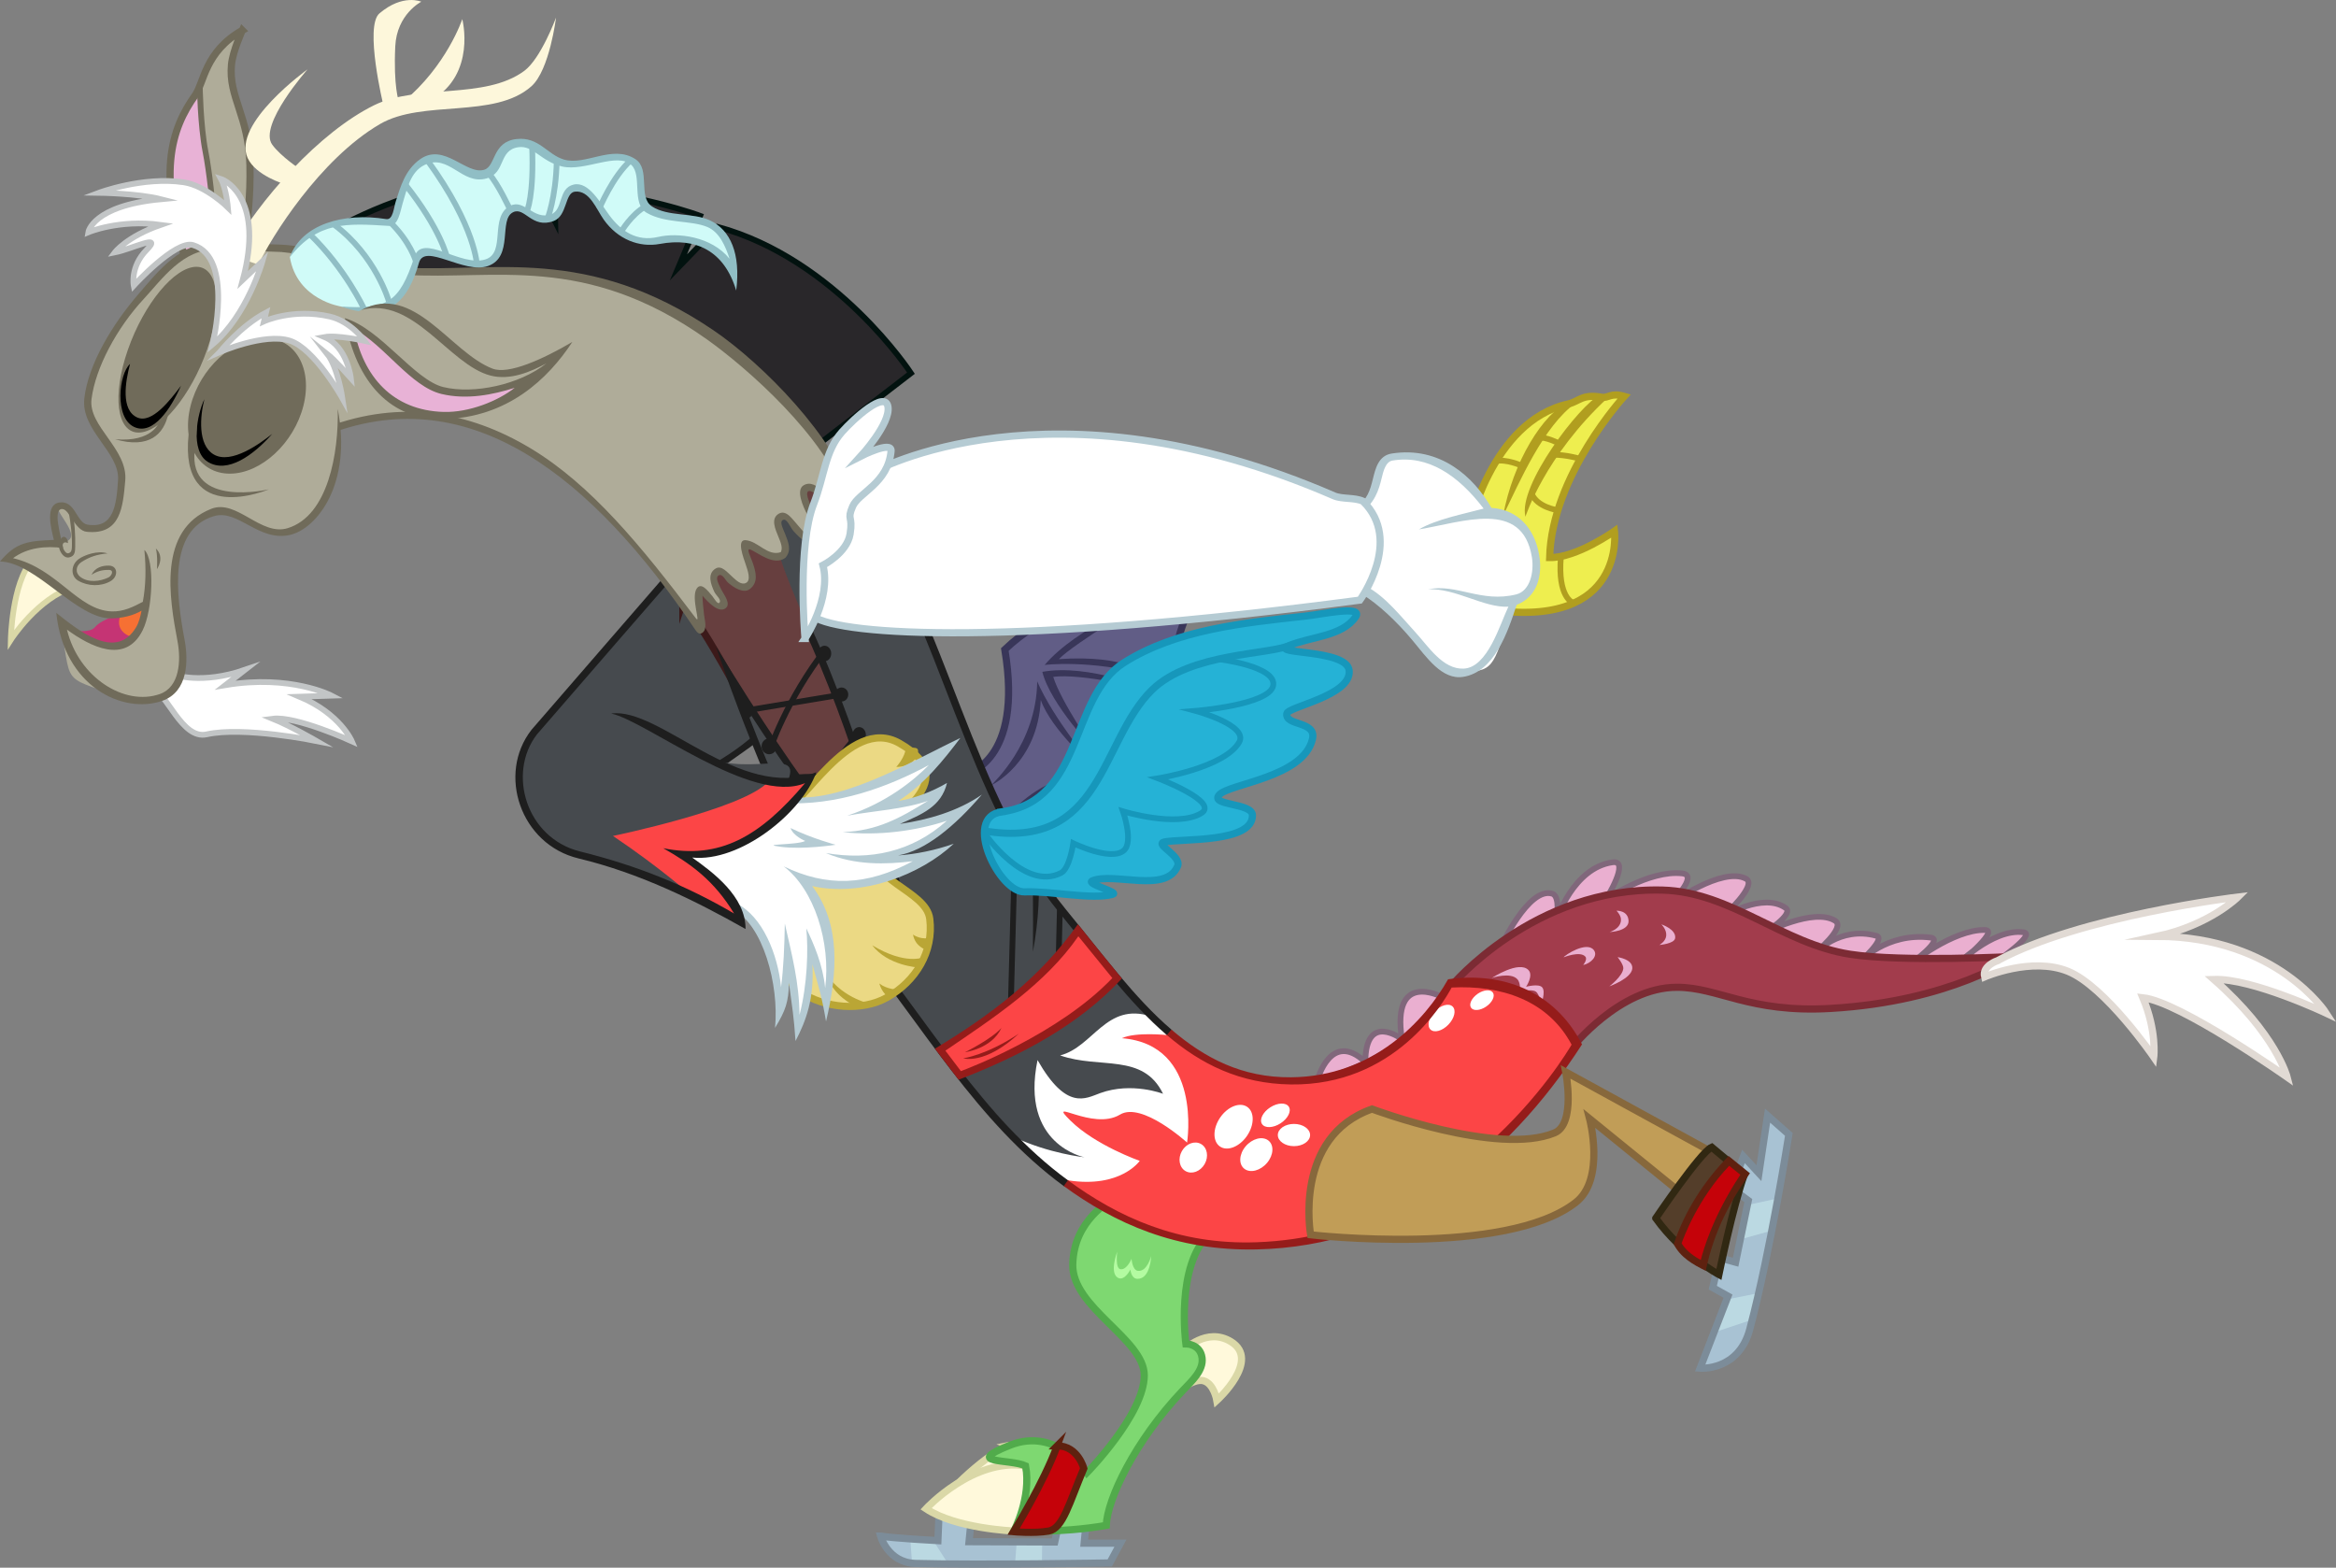<?xml version="1.0" encoding="UTF-8" standalone="no"?>
<!-- Created with Inkscape (http://www.inkscape.org/) -->
<svg id="svg2" xmlns:rdf="http://www.w3.org/1999/02/22-rdf-syntax-ns#" xmlns="http://www.w3.org/2000/svg" height="546.41" width="814.25" version="1.1" xmlns:cc="http://creativecommons.org/ns#" xmlns:dc="http://purl.org/dc/elements/1.1/">
<rect width="100%" height="100%" fill="#808080" stroke="none"/>
<g id="layer17" transform="translate(-230.47 -336.01)">
<path id="path4359" style="color:#000000" d="m753.51 666.25s9.751-21.304 18.031-18.738c2.91 0.902 1.503 9.016 1.503 9.016s5.818-18.077 19.534-19.976c6.317-0.875-2.386 12.993-2.386 12.993s15.051-10.45 26.693-9.104c5.955 0.688-4.419 10.695-4.419 10.695s18.37-13.257 26.605-8.839c4.173 2.239-7.955 13.17-7.955 13.17s13.823-8.546 21.744-3.005c3.184 2.228-7.601 8.839-7.601 8.839s17.41-9.132 24.926-4.331c3.761 2.402-7.159 11.314-7.159 11.314s8.74-9.604 21.478-6.099c3.514 0.967-5.922 9.192-5.922 9.192s9.447-10.476 24.837-8.574c4.892 0.605-7.071 9.192-7.071 9.192s14.867-12.044 25.986-11.844c5.548 0.1-10.518 12.905-10.518 12.905s12.923-13.517 23.953-12.109c4.715 0.602-9.723 10.43-9.723 10.43l-68.324 0.972z" stroke="#80677b" stroke-miterlimit="10" stroke-width="2" fill="#eaafd0"/>
<path id="path4329" style="color:#000000" d="m736.25 679.75s28.842-34.71 73.75-33.5c23.828 0.642 41.82 18.722 65.375 22.375 18.076 2.803 57.5 0.75 57.5 0.75s-22.241 15.702-64.375 18.125c-28.347 1.63-38.97-7.376-53.5-7.375-20.123 0.001-36.75 21.25-36.75 21.25z" stroke="#7c2b34" stroke-miterlimit="10" stroke-width="2.5" fill="#a23c4c"/>
<path id="path4349" style="color:#000000" fill="#eaafd0" d="m750.51 676.86s9.47-6.199 12.752-2.712c1.788 1.899-0.85 5.8-0.85 5.8s4.34-1.196 5.599 0.183c1.353 1.482-0.354 6.01-0.354 6.01s-0.506-3.604-1.856-4.508c-1.542-1.033-5.569 0-5.569 0s0.407-2.936-0.866-4.319c-2.401-2.608-8.857-0.455-8.857-0.455z"/>
<path id="path4351" style="color:#000000" fill="#eaafd0" d="m775.5 669.69c0.438-0.812 7.995-5.714 10.5-2.562 1.601 2.014-0.938 4.625-3.688 5.25 0 0 1.61-1.979 0.754-2.942-1.855-2.088-7.567 0.254-7.567 0.254z"/>
<path id="path4353" style="color:#000000" fill="#eaafd0" d="m793.94 653.44c1.308 1.452 1.624 2.538 1.535 3.454-0.29 2.989-3.972 3.984-3.972 3.984s6.816-0.226 6.625-3.938c-0.19-3.698-4.188-3.5-4.188-3.5z"/>
<path id="path4355" style="color:#000000" fill="#eaafd0" d="m794.31 669.62s5.362 0.699 5.125 3.938c-0.256 3.495-8 6.25-8 6.25s4.682-3.576 4.869-6.287c0.092-1.339-1.994-3.901-1.994-3.901z"/>
<path id="path4357" style="color:#000000" fill="#eaafd0" d="m809.56 658.19s5.239 1.709 4.812 4.812c-0.272 1.978-5.5 2.375-5.5 2.375s2.119-1.126 2.375-3.125c0.282-2.206-1.688-4.062-1.688-4.062z"/>
<path id="path4361" style="color:#000000" d="m926.75 670.85c28.897-15.648 83.792-22.185 83.792-22.185s-9.723 9.723-28.108 13.7c41.808 0.177 58.867 26.782 58.867 26.782s-25.721-12.198-39.156-11.756c21.744 19.092 25.544 34.03 25.544 34.03s-37.3-26.251-50.293-27.666c4.95 11.756 3.801 20.683 3.801 20.683s-16.834-24.56-29.875-29.875c-12.718-5.184-29.08 1.944-29.08 1.944-0.972-3.889 4.508-5.657 4.508-5.657z" stroke="#e1dad4" stroke-miterlimit="10" stroke-width="2.5" fill="#fff"/>
</g>
<g id="layer18" transform="translate(-230.47 -336.01)">
<path id="path4630" style="color:#000000" d="m643.12 806.62s7.912-8.132 16.375-3c10.644 6.455-4.875 20.5-4.875 20.5s-1.013-5.984-4.75-6.875c-3.625-0.864-9.5 4.25-9.5 4.25z" stroke="#dad8a7" stroke-miterlimit="10" stroke-width="2.5" fill="#fff9db"/>
<g id="g4669">
<path id="path4606-1" style="color:#000000" fill="#a8c2d3" d="m537.4 871.4c3.877 0.721 19.994 1.602 19.994 1.602l0.366-8.711 11.442-0.596-0.963 9.672 29.886 0.103 1.998-9.24 9.158 0.059-0.906 9.594 12.641-0.008-3.712 6.894s-45.145 0.79-67.705 0.177c-9.656-0.262-12.198-9.546-12.198-9.546z"/>
<path id="path4626" style="color:#000000" fill="#bbd9e2" d="m547.75 872.5 0.625 8.125 12.375 0.125-5.125-8z"/>
<path id="path4628" style="color:#000000" fill="#bbd9e2" d="m584.88 873.38-0.625 7.875h9.375l0.125-8.25z"/>
<path id="path4606" style="color:#000000" d="m537.4 871.4c3.877 0.721 19.994 1.602 19.994 1.602l0.366-8.711 11.442-0.596-0.963 9.672 29.886 0.103 1.998-9.24 9.158 0.059-0.906 9.594 12.641-0.008-3.712 6.894s-45.145 0.79-67.705 0.177c-9.656-0.262-12.198-9.546-12.198-9.546z" stroke="#7c8c99" stroke-miterlimit="10" stroke-width="2.5" fill="none"/>
</g>
<path id="path4368" style="color:#000000" d="m582.48 839.76c-10.13 3.75-24.36 19.74-24.36 19.74l31.625-1.625s6.104-13.365-7.271-18.115z" stroke="#dad8a7" stroke-miterlimit="10" stroke-width="2.5" fill="#fff9db"/>
<path id="path4366" style="color:#000000" d="m587.95 846.93c-18.25-2.875-34.697 14.949-34.697 14.949 10.5 7 30.643 7.761 30.643 7.761s6.928-10.21 4.053-22.71z" stroke="#dad8a7" stroke-miterlimit="10" stroke-width="2.5" fill="#fff9db"/>
<path id="path4364" style="color:#000000" d="m618.01 753.67c-0.354 1.237-13.181 7.288-13.612 22.981-0.414 15.085 24.921 26.115 24.926 38.714 0.005 13.594-19.976 33.941-19.976 33.941s-10.43-16.087-26.87-9.546-0.077 4.669 5.468 7.166c2.121 10.96-4.053 22.71-4.053 22.71s15.733 0.884 32.173-1.944c0.354-9.016 9.865-29.315 26.693-47.023 3.021-3.179 7.258-6.961 6.718-11.314-0.618-4.978-5.657-4.95-5.657-4.95s-3.712-27.577 8.309-38.361z" stroke="#51ab4b" stroke-miterlimit="10" stroke-width="2.5" fill="#7ed871"/>
<path id="path4370" style="color:#000000" d="m598.97 839.95c-4.783 13.014-15.202 29.935-15.202 29.935s7.204 0.657 12.22-0.223 7.192-9.865 12.26-21.835c0 0-2.028-7.877-9.278-7.877z" stroke="#5e210f" stroke-miterlimit="10" stroke-width="2.5" fill="#c50209"/>
<path id="path4372" style="color:#000000" fill="#b3fba1" d="m619.88 772.32s-3.013 7.914 0.61 9.202c2.11 0.75 4.01-3.02 4.01-3.02s0.213 3.191 2.427 3.245c4.556 0.111 4.808-7.94 4.808-7.94s-1.396 5.555-4.631 5.156c-1.96-0.24-2.22-4.21-2.22-4.21s-1.59 3.961-3.86 3.644c-1.9-0.265-1.131-6.077-1.131-6.077z"/>
</g>
<g id="layer12" transform="translate(-230.47 -336.01)">
<path id="path4001" style="color:#000000" fill="#464a4e" d="m498.12 589.38c-3.875 4.75-23.25 18.125-23.25 18.125l-60.5-13.625 53.25-61.75z"/>
<path id="path3968" style="block-progression:tb;color:#000000;text-transform:none;text-indent:0" fill="#1e1e1e" d="m467.62 530.53c-17.279 19.978-34.642 39.884-51.906 59.875l1.875 1.625c14.014-16.235 47.996-55.317 49.594-57.156l29.406 54.156c-6.21 6.66-15.2 11.86-15.2 11.86l1.219 2.188c7.236-5.383 11.7-7.664 17.094-13.625-10.853-19.543-21.14-39.402-32.062-58.906z"/>
</g>
<g id="layer16" transform="translate(-230.47 -336.01)">
<path id="path4320" style="color:#000000" d="m567.28 605.71s19.976-4.066 13.435-43.31c25.329-24.314 75.559-27.082 75.559-27.082s-19.107 11.88-16.445 43.139c-28.638 4.066-23.749 28.527-23.749 28.527-25.547-2.7-39.255 21.885-39.255 21.885z" stroke="#393659" stroke-miterlimit="10" stroke-width="2.5" fill="#615d86"/>
<path id="path4322" style="color:#000000" fill="#393659" d="m576.12 609.62c0.26-0.62 15.63-14.12 15.88-36.12 5.625 13 19.25 29.25 19.25 29.25s-14.25-12.25-18-22.75c-1.125 22.125-17.125 29.625-17.125 29.625z"/>
<path id="path4324" style="color:#000000" fill="#393659" d="m593.79 570.18c2.74 11.225 18.385 27.577 18.385 27.577s-11.844-17.059-14.584-25.809c9.546-1.414 33.764 4.419 33.764 4.419s-21.302-9.104-37.565-6.187z"/>
<path id="path4326" style="color:#000000" fill="#393659" d="m631.45 571.41c-21.567-5.657-36.858-3.624-36.858-3.624 11.137-13.17 36.593-23.246 36.593-23.246s-26.251 15.645-31.643 21.213c23.688-1.679 31.908 5.657 31.908 5.657z"/>
</g>
<g id="layer10" transform="translate(-230.47 -336.01)">
<path id="path3915" style="color:#000000" d="m512.9 493.1 35.103-27.022s-25.999-39.763-67.428-51.013l-13.637 14.142 7.576-17.974s-18.617-7.17-50.76-10.563l0.253 12.627-6.819-13.385c-29.643-5.893-65.66 13.637-65.66 13.637l13.385 24.749s63.523-25.556 147.99 54.801z" stroke="#02120f" stroke-miterlimit="10" stroke-width="2" fill="#29272a"/>
</g>
<g id="layer14" transform="translate(-230.47 -336.01)">
<path id="path4310" style="color:#000000" d="m689.69 712.44s4.688-17.562 16.688-6.25c0.062-17.625 12.75-8 12.75-8-3.688-23.938 13.688-14.812 13.688-14.812-12.577 21.552-38.264 27.814-43.125 29.062z" stroke="#80677b" stroke-miterlimit="10" stroke-width="2" fill="#eaafd0"/>
<path id="path4028" style="color:#000000" d="m468.5 545.5c23.75 32.75 53.75 104 53.75 104l53-33.25c-22.5-69.25-56-120.75-56-120.75-38.5 11.75-50.75 50-50.75 50z" stroke="#3c1a1a" stroke-miterlimit="10" stroke-width="2.5" fill="#673f3f"/>
<path id="path4292" style="color:#000000" fill="#464a4e" d="m528.5 505.5c22.274 37.83 41.578 96.941 56.25 122.75 34.295 55.685 57.75 71.25 57.75 71.25 8.132 40.835-40.28 49.793-40.28 49.793-44.02-40.48-82.97-101.23-82.97-101.23s-23.35-38.051-32.189-72.699c19.799 35.179 57.189 76.519 57.189 76.519s-7.221-41.151-32.5-98.25-2.519-26.028 16.75-48.125z"/>
<path id="path4290" style="color:#000000" fill="#fc4546" d="m613.33 700.02c10.43-9.723 23.865-4.95 23.865-4.95 21.036 20.683 46.492 17.678 46.492 17.678 36.946-2.652 51.796-33.853 51.796-33.853 36.593-2.298 44.194 21.125 44.194 21.125-12.728 27.577-55.243 55.066-55.243 55.066-33.941 19.269-66.38 14.672-66.38 14.672-28.991 0.707-59.751-23.423-59.751-23.423l24.395-4.596s-22.097-5.303-24.042-18.208l24.66-2.74s11.844-1.591 18.738 8.839-3.27-18.562-6.983-21.92c0 0-7.425-7.16-21.744-7.69z"/>
<path id="path4242" style="color:#000000" fill="#fff" d="m631.62 690.25c-15.625-5-20 10.625-31.625 13.625 13.875 4.875 28.875-1 35.875 13.375 0 0-10.874-4.234-21.875-0.25-5.172 1.873-11.75 6.25-21.875-11.5-6.125 29.625 16.375 33.875 16.375 33.875s-12.25-1.25-24.5-7c7.625 9.75 18.719 15.031 18.719 15.031 18.375 2.875 25.031-6.781 25.031-6.781s-15.375-5.375-24.125-14 7.647 3.691 17.25-2.125c7.622-4.616 23.375 9.75 23.375 9.75s5.5-34.125-22.75-36.375c4.875-2.25 15.688-1.094 15.688-1.094z"/>
<path id="path4030" style="block-progression:tb;color:#000000;text-transform:none;text-indent:0" fill="#1e1e1e" d="m528.72 503.75-1.094 1.125c-18.733 18.934-17.375 49.188-17.375 49.188v0.25l0.125 0.219c16.791 35.72 29.502 82.522 32.438 93.688-7.056-7.338-27.525-30.175-56.75-77.125l-6-9.625 3.75 10.688s5.81 16.529 14.25 36.281 19.47 42.705 30.219 55.844c23.395 28.596 42.795 63.071 72.969 85.125 1.454 0.298 4.02 1.707 1.469-2-29.581-21.621-48.912-55.856-72.5-84.688-10.372-12.677-21.47-35.612-29.875-55.281-4.202-9.835-7.726-18.836-10.219-25.406 32.71 50.853 54.281 71.375 54.281 71.375l3.094 2.938-1.031-4.156s-14.545-57.531-33.719-98.438c-0.019-0.543-0.781-28.006 15.594-45.844 31.03 50.152 38.769 106.46 71.688 146.62 12.778 15.591 23.981 30.989 37.156 42.25 2.233 0.896 4.003 1.375 1.594-1.906-12.849-10.982-23.978-26.246-36.812-41.906-32.63-39.816-40.24-96.788-72.406-147.88z"/>
<path id="path4208" style="color:#000000" d="m599.91 652.4-0.64 25.79" stroke="#1e1e1e" stroke-miterlimit="10" stroke-width="2" fill="none"/>
<path id="path4210" style="block-progression:tb;color:#000000;text-transform:none;text-indent:0" fill="#1e1e1e" d="m590.34 640.47c0.354 9.723 0.166 27.282 0.166 27.282 2.122-11.132 2.4-22.107 1.834-27.282z"/>
<g id="g4302">
<path id="path4032" style="color:#000000" d="m518.38 562.12c-13.875 17.75-19.75 35.75-19.75 35.75" stroke="#1e1e1e" stroke-miterlimit="10" stroke-width="2" fill="none"/>
<path id="path4034" style="color:#000000" d="m525.25 577.88-34.625 5.75" stroke="#1e1e1e" stroke-miterlimit="10" stroke-width="2" fill="none"/>
<path id="path4036" transform="matrix(1.866 0 0 2.167 -477.17 -655.41)" fill="#1e1e1e" d="m534.5 562.62c0 0.69-0.56 1.25-1.25 1.25s-1.25-0.56-1.25-1.25 0.56-1.25 1.25-1.25 1.25 0.56 1.25 1.25z"/>
<path id="path4036-4" transform="matrix(1.866 0 0 1.955 -471.23 -521.84)" fill="#1e1e1e" d="m534.5 562.62c0 0.69-0.56 1.25-1.25 1.25s-1.25-0.56-1.25-1.25 0.56-1.25 1.25-1.25 1.25 0.56 1.25 1.25z"/>
<path id="path4036-4-0" transform="matrix(2.116 0 0 2.216 -629.78 -650.63)" fill="#1e1e1e" d="m534.5 562.62c0 0.69-0.56 1.25-1.25 1.25s-1.25-0.56-1.25-1.25 0.56-1.25 1.25-1.25 1.25 0.56 1.25 1.25z"/>
<path id="path4036-4-0-9" transform="matrix(1.516 0 0 1.891 -317.39 -480.01)" fill="#1e1e1e" d="m534.5 562.62c0 0.69-0.56 1.25-1.25 1.25s-1.25-0.56-1.25-1.25 0.56-1.25 1.25-1.25 1.25 0.56 1.25 1.25z"/>
</g>
<g id="g4294">
<path id="path4036-48" transform="matrix(1.866 0 0 2.167 -465.09 -627.05)" fill="#1e1e1e" d="m534.5 562.62c0 0.69-0.56 1.25-1.25 1.25s-1.25-0.56-1.25-1.25 0.56-1.25 1.25-1.25 1.25 0.56 1.25 1.25z"/>
<path id="path4032-8" style="color:#000000" d="m529.6 592.08c-11.577 12.093-15.861 27.618-15.861 27.618" stroke="#1e1e1e" stroke-miterlimit="10" stroke-width="2" fill="none"/>
<path id="path4036-48-2" transform="matrix(1.715 -1.008 1.121 2.079 -1032 -13.246)" fill="#1e1e1e" d="m534.5 562.62c0 0.69-0.56 1.25-1.25 1.25s-1.25-0.56-1.25-1.25 0.56-1.25 1.25-1.25 1.25 0.56 1.25 1.25z"/>
<path id="path4036-4-0-4" transform="matrix(2.116 0 0 2.216 -623.33 -639.72)" fill="#1e1e1e" d="m534.5 562.62c0 0.69-0.56 1.25-1.25 1.25s-1.25-0.56-1.25-1.25 0.56-1.25 1.25-1.25 1.25 0.56 1.25 1.25z"/>
<path id="path4036-48-5" transform="matrix(2.361 0 0 2.52 -723.11 -807.84)" fill="#1e1e1e" d="m534.5 562.62c0 0.69-0.56 1.25-1.25 1.25s-1.25-0.56-1.25-1.25 0.56-1.25 1.25-1.25 1.25 0.56 1.25 1.25z"/>
<path id="path4032-8-5" style="color:#000000" d="m536.4 610.19c-15.928-5.153-31.151-2.954-31.151-2.954" stroke="#1e1e1e" stroke-miterlimit="10" stroke-width="2" fill="none"/>
</g>
<path id="path4206" style="color:#000000" d="m584.34 628.64-1.681 63.335" stroke="#1e1e1e" stroke-miterlimit="10" stroke-width="2" fill="none"/>
<path id="path4200" style="color:#000000" fill="#fc4546" d="m558.18 701.9s35.4-21.264 48.128-41.593l13.562 16.72c-19.445 21.036-54.853 33.821-54.853 33.821z"/>
<path id="path4202" style="color:#000000" fill="#951c1a" d="m566.22 704.88s8.154-1.088 19.357-8.574c-11.86 10.98-19.357 8.574-19.357 8.574z"/>
<path id="path4204" style="color:#000000" fill="#951c1a" d="m579.56 694.27c-3.384 7.311-12.728 8.485-12.728 8.485s9.192-4.508 12.728-8.485z"/>
<path id="path4250-7" transform="matrix(.692 -.722 .722 .692 -258.92 681.03)" fill="#fff" d="m684.75 722.81c0 1.829-2.49 3.312-5.562 3.312s-5.562-1.483-5.562-3.312 2.49-3.312 5.562-3.312 5.562 1.483 5.562 3.312z"/>
<path id="path4030-1" style="block-progression:tb;color:#000000;text-transform:none;text-indent:0" fill="#951c1a" d="m735.22 677.34c-8.056 14.292-26.012 33.896-54.688 34.156-17.11 0.155-30.107-6.674-41.75-16.625l-1.594 1.906c11.939 10.204 25.555 16.993 43.281 17.219 35.831 0.456 52.73-27.759 56-33.781 17.049-0.887 33.502 4.32 41.812 19.906-2.03 3.44-39.419 66.36-109.75 68.875-27.531 0.984-48.434-8.892-65.812-21.594l-1.469 2c17.727 12.957 39.19 22.706 67.219 22.094 49.228-1.075 87.089-30.63 113.44-71.469-9.777-19.011-28.346-25.321-46.688-22.688z"/>
<path id="path4244" transform="matrix(.869 .495 -.463 .813 429.11 -181.56)" fill="#fff" d="m649.12 740.44c0 3.21-2.043 5.812-4.562 5.812s-4.562-2.602-4.562-5.812 2.043-5.812 4.562-5.812 4.562 2.602 4.562 5.812z"/>
<path id="path4246" transform="matrix(.901 .616 -.617 .899 513.72 -333.25)" fill="#fff" d="m666.62 728.06c0 4.246-2.322 7.688-5.188 7.688s-5.188-3.442-5.188-7.688 2.322-7.688 5.188-7.688 5.188 3.442 5.188 7.688z"/>
<path id="path4248" transform="matrix(.79 .602 -.686 .817 649.12 -266.72)" fill="#fff" d="m671.12 739.31c0 3.348-2.127 6.062-4.75 6.062s-4.75-2.714-4.75-6.062 2.127-6.062 4.75-6.062 4.75 2.714 4.75 6.062z"/>
<path id="path4250" transform="matrix(.84 -.542 .542 .84 -287.25 485.72)" fill="#fff" d="m684.75 722.81c0 1.829-2.49 3.312-5.562 3.312s-5.562-1.483-5.562-3.312 2.49-3.312 5.562-3.312 5.562 1.483 5.562 3.312z"/>
<path id="path4252" transform="translate(.625 -.375)" fill="#fff" d="m686.5 732c0 2.14-2.518 3.875-5.625 3.875s-5.625-1.735-5.625-3.875 2.518-3.875 5.625-3.875 5.625 1.735 5.625 3.875z"/>
<path id="path4250-7-1" transform="matrix(.625 -.537 .652 .514 -148.73 677.81)" fill="#fff" d="m684.75 722.81c0 1.829-2.49 3.312-5.562 3.312s-5.562-1.483-5.562-3.312 2.49-3.312 5.562-3.312 5.562 1.483 5.562 3.312z"/>
<path id="path4200" style="block-progression:tb;color:#000000;text-transform:none;text-indent:0" fill="#951c1a" d="m606.19 658.16c-13.442 18.904-30.303 31.548-49.844 43.375 2.716 3.63 5.53 7.186 8.25 10.812 21.727-8.329 42.035-19.137 56.938-35.281-5.127-6.29-10.291-12.555-15.344-18.906zm0.156 4.188 11.844 14.562c-18.573 19.516-50.503 31.593-52.781 32.438l-5.41-7.13c16.507-11.242 34.835-23.196 46.344-39.875z"/>
</g>
<g id="layer19" transform="translate(-230.47 -336.01)">
<g id="g4663">
<path id="path4639" style="color:#000000" fill="#a8c2d3" d="m846.58 724.86 7.425 6.541s-6.292 40.238-13.612 67.882c-3.898 14.722-17.324 13.612-17.324 13.612l9.723-25.102-5.312-2.975 2.423-10.387 5.541 1.518 4.419-21.478-5.834-4.331 4.154-11.049 5.392 5.834z"/>
<path id="path4641" style="color:#000000" fill="#bbd9e2" d="m832 789 11.375-2.25-2.25 9.25-13.5 4.5z"/>
<path id="path4643" style="color:#000000" fill="#bbd9e2" d="m839.62 756 10.375-2.25-1.75 11.125-10.75 3z"/>
<path id="path4639-5" style="color:#000000" d="m846.58 724.86 7.425 6.541s-6.292 40.238-13.612 67.882c-3.898 14.722-17.324 13.612-17.324 13.612l9.723-25.102-5.312-2.975 2.423-10.387 5.541 1.518 4.419-21.478-5.834-4.331 4.154-11.049 5.392 5.834z" stroke="#7c8c99" stroke-miterlimit="10" stroke-width="2.5" fill="none"/>
</g>
<path id="path4633" style="color:#000000" d="m708.7 722.56s43.878 16.503 63.64 8.309c7.471-3.098 3.889-21.213 3.889-21.213l51.972 28.461-10.607 14.672-33.057-26.87s5.568 21.084-4.773 29.168c-24.46 19.123-92.454 11.314-92.454 11.314s-6.187-34.118 21.39-43.841z" stroke="#87683c" stroke-miterlimit="10" stroke-width="2.5" fill="#c19d57"/>
<path id="path4635" style="color:#000000" d="m807.62 760.62s15.611-23.071 19.5-24.75l11.375 9.5c-4 11.125-8.875 34.875-8.875 34.875s-12.875-6.875-22-19.625z" stroke="#312812" stroke-miterlimit="10" stroke-width="2.5" fill="#543e2a"/>
<path id="path4637" style="color:#000000" fill="#c50209" d="m815.23 769.58s5.303-16.31 17.854-28.949l5.682 4.568c-11.75 17.32-14.64 31.92-14.64 31.92s-6.422-2.949-8.896-7.545z"/>
<path id="path4637-5" style="block-progression:tb;color:#000000;text-transform:none;text-indent:0" fill="#5e210f" d="m833 738.94c-8.467 8.615-15.356 19.212-19.125 30.75 2.303 4.562 6.721 7.129 11.156 9.25 2.971-14.369 8.998-24.797 15.406-34-2.46-2.024-4.976-3.978-7.438-6zm0.219 3.406 3.875 3.125c-9.449 14.247-12.867 26.025-13.781 29.719-1.579-0.86-4.842-2.799-6.688-5.812 0.533-1.561 5.522-15.453 16.594-27.031z"/>
</g>
<g id="layer15" stroke="#1697bb" stroke-miterlimit="10" transform="translate(-230.47 -336.01)">
<path id="path4313" style="color:#000000" stroke-width="2.5" fill="#25b2d6" d="m579.54 619c-13.64 1.827-0.7 28.171 8.05 27.866 9.568-0.333 23.204 2.779 30.664 0.884 2.733-0.694-9.616-3.698-7-4.75 7.582-3.047 25.734 4.484 29.689-5.104 1.5-3.636-8.39-7.707-4.525-8.439 6.358-1.206 30.768 0.363 30.611-9.311-0.08-4.38-15.15-3.29-11.53-7.15 3.661-3.903 29.24-6.021 32.439-19.323 1.555-6.467-9.535-4.538-8.939-8.927 0.33-2.428 22.58-6.232 21.75-15-0.721-7.615-28.151-5.601-21.125-8.625 7.538-3.245 18.669-3.201 23.375-10.125 2.792-4.107-11.701-0.886-17.5-0.25-21.539 2.363-44.935 4.658-63.25 16.237-19.23 12.16-13.77 48.13-42.71 52.01z"/>
<path id="path4315" style="color:#000000" stroke-width="2.5" fill="none" d="m680.61 560.73c-7.21 3.62-35.14 2.56-48.61 15.77-18.159 17.812-17.008 56.014-58.383 49.139"/>
<path id="path4317" style="color:#000000" stroke-width="2" fill="none" d="m655.11 565.75s20.754 2.476 19.114 9.373c-1.571 6.605-27.047 8.662-27.047 8.662s18.692 5.007 15.203 10.96c-5.216 8.899-28.284 12.551-28.284 12.551s21.692 8.227 15.026 12.198c-8.51 5.069-27.224-0.707-27.224-0.707s3.739 10.589 0.354 13.612c-4.438 3.963-17.678-2.475-17.678-2.475s-1.245 8.78-4.229 10.326c-12.762 6.613-26.752-13.862-26.752-13.862"/>
</g>
<g id="layer9" transform="translate(-230.47 -336.01)">
<path id="path3912" style="color:#000000" fill="#afac99" d="m328.67 423.85c-19.06 32.33 16.08 60.9 16.08 60.9s37.214-10.842 65.119 5.952c33.082 16.92 64.397 64.271 64.397 64.271 1.578-0.631-0.154-12.517-0.154-12.517 1.831-1.641 5.583 6.329 8.487 4.688 1.515-1.389-5.177-9.533-2.652-11.869 2.462-1.073 8.523 6.629 11.238 4.925 3.157-2.778-1.768-13.574-0.505-14.142 1.768-0.821 10.381 4.916 12.906 3.78 2.652-2.715-3.815-12.997-0.911-13.881 2.147-0.505 8.207 8.839 11.617 7.955 4.925-4.672-6.819-11.869-2.778-18.183 2.399-1.263 9.975 7.576 14.016 7.576 0 0 2.525-3.535-1.515-10.733 0 0-13.132-29.926-54.296-56.063-23.36-15.026-43.31-16.92-98.49-16.036-34.598-9.091-42.558-6.621-42.558-6.621z"/>
<path id="path3906" style="block-progression:tb;color:#000000;text-transform:none;text-indent:0" fill="#706b5a" d="m327.87 421.27c-2.02 1.2 0.803 2.585 0.803 2.585 14.751 1.494 27.873 6.962 42.859 7.93 30.941 1.999 62.616-7.765 105.26 22.455 13.986 9.912 41.58 34.137 48.585 55.732 0.357 1.1 0.052 2.08-1.121 1.924-4.72-0.628-8.907-9.464-13.629-6.768-2.835 1.618-0.339 7.331 1.375 10.5 1.12 2.07 3.895 5.503 1.75 6.938-1.66 1.11-3.76-1.935-4.875-3.125-2.041-2.179-4.216-5.91-6.906-4.406-3.011 1.683-1.218 5.532-0.156 8.125 0.745 1.821 1.603 3.77 0.812 5.312-4.667 1.517-7.783-3.763-12.232-4.183-3.297-0.311-0.766 6.155 0.045 8.589 0.625 1.876 1.946 5.449 0 6.344-1.656 0.761-3.319-0.932-4.531-2-1.975-1.739-3.883-4.291-5.969-3.063-3.06 1.802-1.71 5.5-0.469 8.156 0.581 1.244 2.536 2.673 1.812 3.719-0.621 0.898-1.878-1.473-2.5-2.219-1.627-1.952-3.899-5.013-5.469-2.656-2.139 3.212 1.712 13.008-0.366 10.259-18.96-25.12-36.49-46.51-57.58-59.17-21.67-13.01-45.31-16.91-70.59-7.5l0.875 2.344c24.596-9.154 47.258-5.433 68.438 7.281 21.179 12.714 40.834 34.472 58.844 61.312 0.645 0.961 1.389 1.502 2.281 0.938 1.951-1.234 0.824-4.67 0.656-6.406-0.22-2.272-0.509-4.444-0.531-6.562 2.236 2.595 5.628 5.997 7.938 4.438 2.282-1.541-0.635-4.963-1.5-6.812-0.775-1.656-2.219-4.129-0.656-4.781 1.256-0.524 2.256 1.867 3.188 2.656 2.086 1.767 5.342 3.804 7.5 2.188 3.204-2.401 2.071-6.158 1-9.281-0.61-1.779-2.446-5.212-0.746-4.505 2.595 1.08 8.108 5.843 12.121 2.911 2.37-2.572 1.024-5.599 0-8.25-0.634-1.643-2.06-4.143-0.938-4.906 1.463-0.995 2.725 2.638 3.812 3.812 2.372 2.562 5.153 5.503 8.156 3.469 3.77-2.554 0.596-7.099-1.031-10.219-1.066-2.043-3.196-6.269-2.031-7.094 2.32-1.641 11.496 11.906 15.375 5.812 0.558-0.877 0.729-2.083 0.344-3.438-5.97-20.975-31.7-46.99-48.754-58.554-43.95-29.8-77.08-20.07-107.4-21.82-15.331-0.885-32.557-7.839-43.818-8.015z"/>
</g>
<g id="layer11" transform="translate(-230.47 -336.01)">
<path id="path3943" style="color:#000000" d="m749.91 548.53c47.553 6.894 43.31-27.4 43.31-27.4s-13.233 9.394-22.602 9.218c0.707-28.638 26.011-56.19 26.011-56.19-4.793-1.425-5.472 0.757-7.961 0.305-6.679-1.214-7.903 1.521-11.458 2.309-27.286 6.053-35.129 44.61-35.129 44.61z" stroke="#b19e1f" stroke-miterlimit="10" stroke-width="2.5" fill="#eeee4f"/>
<path id="path3941" style="color:#000000" fill="#fff" d="m705.25 515.5 1.469 26.344 19.202 18.054s5.556 10.48 15.531 10.228 9.975-2.273 16.415-24.37c0 0 9.723-0.505 8.081-16.162 0 0-1.515-13.258-15.91-14.773 0 0-14.9-25.001-36.744-19.319z"/>
<path id="path3945" style="block-progression:tb;color:#000000;text-transform:none;text-indent:0" fill="#b19e1f" d="m777.44 475.97c-9.059 3.953-19.62 21.072-23.031 39.75 5.761-11.803 14.242-31.443 25.281-39.188z"/>
<path id="path3922" style="block-progression:tb;color:#000000;text-transform:none;text-indent:0" fill="#b5cbd3" d="m715.56 494.09c-4.612 0.731-5.649 5.22-6.562 8.906-0.916 3.698-1.893 7.3-6 9.906l1.5 1.969c5.178-3.286 6.614-8.262 7.531-12.031 0.627-2.575 1.391-5.91 3.844-6.312 12.333-2.022 22.828 5.08 31.75 16.75-6.971 1.88-16.468 3.679-22.563 7.247 15.181-2.458 36.084-10.645 39.375 9.69 0.83 5.13-0.611 11.761-5.438 12.969-12.232 3.06-20.851-3.861-30.686-1.751 9.348-0.538 19.519 6.538 27.936 6.032-2.986 6.165-7.211 21.251-15.625 21.594-7.255 0.295-12.323-7.798-16.679-12.546-5.484-5.98-10.347-12.369-17.228-16.172l-1.562 2.75c5.745 3.447 12.263 9.649 17.608 16.052 4.99 5.979 10.337 13.943 17.705 12.791 10.858-1.698 15.509-15.434 18.656-25.094 7.448-2.904 9.007-10.604 7.875-17.281-1.581-9.324-7.328-15.904-16.656-16.531-6.185-10.824-17.937-21.607-34.781-18.938z"/>
<path id="path3920" style="color:#000000" d="m705.54 510.71c-2.861-1.349-7.3-0.667-10.104-1.886-98.895-42.971-160.61-8.293-160.61-8.293-25.536 15.357-20.893 50.357-20.893 50.357 10.179 6.786 70.179 10.179 190.54-5.714 0 0 15.179-20.714 1.071-34.464z" stroke="#b5cbd3" stroke-miterlimit="10" stroke-width="2.5" fill="#fff"/>
<path id="path3918" style="color:#000000" d="m511.07 558.57c-0.179-1.964-2.636-32.338 3.036-46.964 3.735-9.632 3.896-18.288 9.821-25 4.037-4.572 15.197-14.787 16.071-8.75 0.852 5.879-9.464 17.143-9.464 17.143s10.872-5.519 10.536-1.786c-1.012 11.237-11.345 14.508-13.393 19.286-2.143 5 0.179 3.036-0.893 9.643-1.071 6.607-9.464 10.893-9.464 10.893 3.036 11.607-6.25 25.536-6.25 25.536z" stroke="#b5cbd3" stroke-miterlimit="10" stroke-width="2.5" fill="#fff"/>
<path id="path3947" style="block-progression:tb;color:#000000;text-transform:none;text-indent:0" fill="#b19e1f" d="m788.22 473.62c-6.983 3.309-28.807 31.722-26.031 42.5 0 0 6.643-21.025 28.719-41.5z"/>
<path id="path3957" style="color:#000000" d="m774.55 530.05c-1.237 14.231 4.154 15.998 4.154 15.998" stroke="#b19e1f" stroke-miterlimit="10" stroke-width="2" fill="none"/>
<path id="path3959" style="color:#000000" d="m764.38 508.13c1.944 4.685 8.839 5.657 8.839 5.657" stroke="#b19e1f" stroke-miterlimit="10" stroke-width="2" fill="none"/>
<path id="path3961" style="color:#000000" d="m772.07 494.52c4.419 0 8.839 1.326 8.839 1.326" stroke="#b19e1f" stroke-miterlimit="10" stroke-width="2" fill="none"/>
<path id="path3963" style="color:#000000" d="m751.92 496.73c3.535-0.795 8.75 1.503 8.75 1.503" stroke="#b19e1f" stroke-miterlimit="10" stroke-width="2" fill="none"/>
<path id="path3965" style="color:#000000" d="m766.95 488.59c2.298-0.354 6.718 1.856 6.718 1.856" stroke="#b19e1f" stroke-miterlimit="10" stroke-width="2" fill="none"/>
</g>
<g id="layer13" transform="translate(-230.47 -336.01)">
<path id="path4003" style="color:#000000" d="m503.06 618.38c6.25 0.875 23.201-33.347 40.873-23.342 24.535 13.89-6.999 27.513-8.83 34.709-3.376 13.268 18.186 16.34 19.454 26.533 1.422 11.428-4.846 21.693-14.858 27.384-8.778 4.99-21.932 3.81-30.229-1.945-7.325-5.081-8.01-17.866-14.46-24.02-4.536-4.328-14.001-7.269-14.001-7.269" stroke="#baa635" stroke-miterlimit="10" stroke-width="2.5" fill="#ebd984"/>
<path id="path4015" style="color:#000000" fill="#baa635" d="m546.24 596.52c-0.177 3.359-3.359 6.806-3.359 6.806s5.48 0.177 7.16-3.801-1.679-2.563-3.801-3.005z"/>
<path id="path4009" style="color:#000000" fill="#baa635" d="m528.21 686.5s-7.601-3.535-9.546-10.695c6.099 8.574 15.645 10.165 15.645 10.165z"/>
<path id="path4025" style="color:#000000" fill="#fff" d="m458.62 635.75 3.5-11.5 43.375-9.75s19.625 4.375 53.875-16.25c-5.5 8.375-22.625 19.5-22.625 19.5l19.875-4.25s-5 5.25-18.25 12l26-5.625c-7.5 9.75-25 15.375-25 15.375l15-0.25s-23.125 15.625-44.5 7.125c15.125 22.375 8.625 41.5 8.625 41.5l-5.375-17.75c-0.125 22.375-4.625 27.5-4.625 27.5l-3.125-23.75-2.875 16.5s-2.625-27.5-16-34.25z"/>
<path id="path4017" style="block-progression:tb;color:#000000;text-transform:none;text-indent:0" fill="#b5cbd3" d="m565.22 593.22c-18.563 8.855-43.659 24.196-62.156 20.094-13.797 3.52-27.576 7.113-41.375 10.625-1.607 4.214-3.177 8.446-4.875 12.625 9.729 5.511 19.184 11.595 29.188 16.531 10.334 5.099 16.094 26.069 14.618 41.184 3.719-6.138 4.701-8.984 4.851-15.684 1.151 8.872 1.687 11.344 2.287 20.266 3.682-7.036 6.575-14.852 5.885-26.747 2.302 8.448 3.254 11.055 4.751 19.922 4.1-17.188 5.101-33.94-4.829-47.191 17.423 3.975 37.926-4.003 49.344-14.75-6.291 2.25-13.444 3.7-19.406 4.062 9.356-1.587 19.602-9.973 29.219-21.188-8.481 5.904-18.892 8.785-28.562 10.219 7.547-3.329 14.409-5.947 16.406-14.281-5.261 3.099-11.734 5.513-16.938 6.25 8.932-5.649 15.818-14.304 21.594-21.938zm-10.969 9.438c-5.215 5.299-14.79 13.177-28.469 17.656 9.558-1.744 19.509-2.187 28.125-5.156-9.746 5.996-17.683 10.444-29.688 10.894 12.376 1.326 25.222-0.349 36.281-3.956-12.311 10.928-26.775 13.87-42.164 11.236 10.231 4.346 20.936 4.001 30.289 2.858-16.148 8.659-30.065 9.006-45 1.781 10.693 8.033 16.495 26.637 14.469 42.438-0.803-8.24-4.032-15.52-6.576-20.815 0.719 7.271 0.412 19.429-2.361 30.159-0.143-11.431-2.667-20.959-5.125-31.844-0.129 7.931-0.435 15.394-1.312 22.188-1.139-11.55-6.474-24.659-15.469-29.156-1.791-0.896-21.478-12.176-27.344-15.5l3.625-9.375 39.5-10.156c19.231 1.101 37.098-5.653 51.219-13.25z"/>
<path id="path3997" style="color:#000000" fill="#464a4e" d="m443.52 584.71-25.929 7.322c-9.625 6.75-4.844 23.219-4.844 23.219 2 13.75 18.625 18.125 18.625 18.125 27 7.5 42.375 16.125 42.375 16.125l-17.625-19.75s42.125-6.625 48.625-20.75-15-0.375-32-11.125c-11.36-8.88-29.22-13.17-29.22-13.17z"/>
<path id="path3999" style="color:#000000" fill="#fc4546" d="m444.12 627.38s45.5-9.375 54.125-18.875l14.875-1.125c-17.62 27.74-44.5 26.62-44.5 26.62 16.76 11.38 19.38 22.62 19.38 22.62l-16.875-8.75s-10.125-9.125-27-20.5z"/>
<path id="path3968-7" style="block-progression:tb;color:#000000;text-transform:none;text-indent:0" fill="#1e1e1e" d="m443.52 584.71c12.227 2.606 49.061 31.985 67.571 24.26-15.845 18.785-29.817 26.629-49.438 22.688 9.49 5.355 17.648 11.127 24.688 22.75-16.634-9.727-33.523-16.618-53.688-21.625-18.723-4.649-25.457-27.174-15.062-40.75l-0.033-1.716-1.842 0.091c-12.014 15.371-3.868 39.944 16.438 44.812 21.182 5.078 40.564 14.637 58.188 24.594 0.091-11.336-11.423-19.799-18.594-24.906 16.749 1.716 38.301-15.612 43.261-29.737-26.757 10.28-54.557-22.803-71.488-20.46z"/>
<path id="path4005" style="color:#000000" fill="#baa635" d="m552.32 669.67s-6.178 2.846-17.836-4.18c5.5 7.125 15.991 7.723 15.991 7.723z"/>
<path id="path4011" style="color:#000000" fill="#baa635" d="m539.79 683.22s-1.856-1.149-2.828-4.419c2.74 2.121 6.364 2.121 6.364 2.121"/>
<path id="path4013" style="color:#000000" fill="#baa635" d="m554.46 662.9s-2.917 0.795-5.745-1.149c0.795 4.331 4.596 5.303 4.596 5.303"/>
<path id="path4023" style="color:#000000" fill="#b5cbd3" d="m506.02 624.62c7.69 3.712 15.733 5.834 15.733 5.834s-11.225 1.768-19.18 0.707 5.745-0.53 8.574-2.033c0 0-4.154-1.679-5.127-4.508z"/>
</g>
<g id="layer6" transform="translate(-230.47 -336.01)">
<path id="path3865" style="color:#000000" fill="#afac99" d="m299.89 367.21c3.662-14.773 14.9-20.203 14.9-20.203s-5.935 12.627-3.409 17.93 6.566 20.203 6.566 27.148c0 0-0.126 27.4-4.672 37.754l-6.819 1.01c0-9.091-3.914-39.143-3.914-39.143z"/>
<path id="path3863" style="color:#000000" fill="#e8b2d6" d="m296.88 431.52 9.732-0.625-3.214-35.268c-3.4-14.83-3.31-28.93-3.31-28.93s-13.036 13.839-10.179 35.982c0.446 12.143 6.964 28.839 6.964 28.839z"/>
<path id="path3861" style="color:#000000" d="m300.12 365.97s0.17 13.63 1.964 22.822c2.77 14.188 4.305 41.886 4.305 41.886" stroke="#706b5a" stroke-miterlimit="10" stroke-width="2" fill="none"/>
<path id="path3840" style="color:#000000" d="m314.94 346.58c-13.132 7.45-13.352 18.309-16.415 22.602-8.343 11.694-13.902 27.751-1.654 62.349l16.554-1.487s4.625-15.315 4.167-36.365c-0.376-17.301-7.517-23.759-6.44-35.103 0.456-4.803 3.788-11.996 3.788-11.996z" stroke="#706b5a" stroke-miterlimit="10" stroke-width="2.5" fill="none"/>
</g>
<g id="layer2" transform="translate(-230.47 -336.01)">
<path id="path3827" style="color:#000000" d="m291.07 571.16s9.554 3.571 24.821-1.696l-6.875 5.357c22.768-3.839 37.054 3.661 37.054 3.661l-11.161 0.357c14.196 5.982 18.214 15.536 18.214 15.536s-19.554-8.929-27.589-7.857c6.161 2.5 15.268 7.768 15.268 7.768s-25.526-5.188-38.304-2.321c-8.626 1.935-13.839-14.554-19.643-16.964z" stroke="#c2c5c6" stroke-miterlimit="10" stroke-width="2" fill="#fff"/>
<path id="path3825" style="color:#000000" d="m241.68 531.36c-7.071 7.829-7.45 27.653-7.45 27.653s9.344-14.647 21.971-18.435z" stroke="#dad8a7" stroke-miterlimit="10" stroke-width="2" fill="#fff9db"/>
<path id="path3787" style="color:#000000" fill="#c53474" d="m256.26 555.86s5.555 0.783 7.197-1.136c2.892-3.381 9.281-4.483 9.281-4.483l8.46-2.904c-0.694 9.218-8.271 13.511-8.271 13.511s-8.397 1.136-16.668-4.988z"/>
<path id="path3785" style="color:#000000" fill="#f67033" d="m272.49 550.36c-2.462 6.377 4.419 7.829 4.419 7.829s4.104-3.788 4.609-11.617c-4.735 3.22-9.028 3.788-9.028 3.788z"/>
<path id="path3789" style="color:#000000" fill="#afac99" d="m305.91 422.18c5.771-0.093 17.044-1.736 22.766 1.672 21.643 12.892 21.478 44.784 19.519 54.676 0 0 4.733 33.201-16.228 42.545-9.849 1.894-17.772-6.459-24.464-6.964 0 0-17.944 2.524-16.429 25l3.571 27.857s-2.023 18.678-22.857 11.607-15.99-3.626-20.536-26.607c0 0 11.253 10.949 21.607 8.929 0 0 8.014-3.217 8.393-13.571 0 0-13.67 6.81-23.393-0.893-9.47-9.849-25-15.714-25-15.714s4.263-5.788 17.143-5.536-2.412-11.847 1.25-12.857c2.778-0.126 8.571 7.321 8.571 7.321 9.975 3.662 12.143-8.571 12.143-8.571 2.904-12.374-2.143-17.321-2.143-17.321l-9.464-16.607c-0.126-7.702 21.937-54.522 45.55-54.964z"/>
<path id="path3765" style="block-progression:tb;color:#000000;text-transform:none;text-indent:0" fill="#706b5a" d="m306.06 420.5c-12.438-0.437-20.722 10.354-27.344 18.031-9.251 10.725-17.411 24.411-18.844 36.219-1.363 11.231 12.384 18.877 11.75 28.562-0.564 8.616-1.457 17.061-10.656 15.562-3.826-0.623-4.24-8.576-9.812-7.719-5.017 0.772-2.954 8.825-1.906 13.031-9.035 0.4-13.11 0.754-18.781 7.531 12.58 0.255 26.715 20.084 38.846 19.834 3.947-0.082 7.614-1.009 10.497-2.677-0.436 2.082-0.928 4.113-1.875 5.719-6.964 11.803-19.851 1.405-27.844-4.969 2.581 25.61 23.112 35.466 36.938 30.656 9.074-3.157 9.127-14.076 7.781-21.25-2.937-15.656-5.836-38.363 10.232-43.121 8.477-2.51 15.549 9.078 26.58 6.527 9.118-2.108 21.704-17.504 16.567-43.911 0.361 15.328-3.326 37.215-17.411 41.567-9.429 2.914-17.786-10.247-26.665-6.737-18.6 7.354-14.661 30.904-11.772 46.143 1.306 6.888 0.709 15.993-6.125 18.406-12.313 4.349-28.334-5.694-32.406-22.438 8.022 5.839 20.346 12.307 26.375 0.25 3.552-7.104 4.311-24.633 0.602-28.033 0.639 6.475 0.51 12.542-0.539 18.096-3.356 1.754-6.743 3.471-10.841 3.334-11.873-0.397-18.888-14.924-34.378-18.553 4.973-3.728 11.438-4.345 17.438-3.531-0.772-4.167-3.729-13.665-0.313-13.594 2.655 0.056 4.338 7.525 8.594 7.938 11.873 1.152 12.546-8.752 13.375-17.781 1.022-11.132-12.966-18.908-11.75-28.5 1.389-10.955 8.844-24.82 18.25-34.938 6.261-6.734 13.611-17.509 25.219-17.156l22.829 0.851-0.803-2.585z"/>
<path id="path3771" style="block-progression:tb;color:#000000;text-transform:none;text-indent:0" fill="#706b5a" d="m255.84 514.09-1.5 0.219c0.873 4.047 1.319 9.015 1.191 12.346-0.043 1.109-0.188 1.887-1.19 2.182-0.772 0.227-1.444-0.844-1.72-1.436-0.652-1.398-0.328-2.986 1.54-2.096 0.018-1.766-1.366-2.742-2.128-1.874-1.27 1.447-1.261 3.203-0.567 4.658 0.655 1.371 1.745 2.457 3.034 2.216 2.155-0.403 2.145-2.076 2.184-3.715 0.103-4.277-0.224-8.152-0.844-12.5z"/>
<path id="path3777" style="block-progression:tb;color:#000000;text-transform:none;text-indent:0" fill="#706b5a" d="m257.94 530.84c-2.806 2.008-2.945 5.969-0.219 7.562 3.412 1.995 7.954 2.113 11.312 0.156 2.72-1.585 2.571-5.34-0.562-5.406-2.22-0.047-4.793 0.546-6.125 3.219 1.861-1.242 3.79-1.763 6.062-1.719 2.011 0.039 0.909 2.124-0.125 2.625-2.945 1.425-7.035 1.895-9.719-0.125-2.081-1.566-1.598-3.982 0.219-5.183 2.786-1.843 5.584-2.751 9.156-3.067-3.452-1.178-8.177 0.633-10 1.938z"/>
<path id="path3783" style="color:#000000" fill="#706b5a" d="m284.8 527.19c0.694 2.525 0.379 7.197 0.379 7.197s2.904-4.104-0.379-7.197z"/>
</g>
<g id="layer3" transform="translate(-230.47 -336.01)">
<path id="path3796" transform="matrix(1.044 0 -.454 1.302 167.35 -134.92)" fill="#706b5a" d="m327.59 455.31c0 12.254-5.916 22.188-13.214 22.188-7.298 0-13.214-9.934-13.214-22.188s5.916-22.188 13.214-22.188c7.298 0 13.214 9.934 13.214 22.188z"/>
<path id="path3792" style="color:#000000" d="m275.8 462.86c-1.696 6.339-3.225 16.09 2.5 18.661 5.097 2.289 11.518-6.071 15.268-11.071-3.482 7.857-9.713 17.45-16.339 14.375-6.935-3.218-5.357-18.482-1.429-21.964z"/>
<path id="path3796-1" transform="matrix(1.488 0 -.27 1.066 -28.293 -7.911)" fill="#706b5a" d="m327.59 455.31c0 12.254-5.916 22.188-13.214 22.188-7.298 0-13.214-9.934-13.214-22.188s5.916-22.188 13.214-22.188c7.298 0 13.214 9.934 13.214 22.188z"/>
<path id="path3794" style="color:#000000" d="m301.7 475.18c-1.518 5.982-2.347 15.856 3.214 19.196 6.188 3.717 16.518-4.018 20.446-7.143-6.429 7.321-15.585 14.072-22.5 9.732-6.16-3.865-3.661-16.696-1.161-21.786z"/>
<path id="path3816" style="color:#000000" fill="#706b5a" d="m270.58 489.11c13.304 1.161 15.402-6.116 15.402-6.116l3.17-2.812c-1.503 7.106-6.63 12.392-18.571 8.929z"/>
<path id="path3818" style="color:#000000" fill="#706b5a" d="m296.21 487.41c-3.393 32.545 27.991 19.152 27.991 19.152s-28.263 6.699-25.848-13.661-1.875-2.545-2.143-5.491z"/>
</g>
<g id="layer8" fill="#fdf7db" transform="translate(-230.47 -336.01)">
<path id="path3897" style="color:#000000" d="m310.18 424.82c10.639-19.37 31.746-42.82 50.714-52.143 15.393-7.565 38.521-1.781 52.321-11.964 5.799-4.279 11.071-18.571 11.071-18.571s-2.247 18.291-8.571 23.929c-12.913 11.509-37.924 4.485-52.857 13.214-20.92 12.23-37.86 39.47-42.32 48.93z"/>
<path id="path3899" style="color:#000000" d="m370.89 371.61c15.357-12.679 20.714-28.929 20.714-28.929s5 19.107-10.714 28.214z"/>
<path id="path3901" style="color:#000000" d="m377.32 336.61s-8.538 4.302-9.076 15.552c-0.666 13.935 1.218 19.091 1.218 19.091l-5.357 1.429s-6.68-27.496-1.38-32c8.185-6.955 14.594-4.072 14.594-4.072z"/>
<path id="path3903" style="color:#000000" d="m329.64 400.18s-10.047-2.934-12.857-9.107c-5.453-11.981 20.893-30.893 20.893-30.893s-17.24 19.474-12.321 26.25c3.036 4.183 10 8.75 10 8.75z"/>
</g>
<g id="layer7" transform="translate(-230.47 -336.01)">
<path id="path3894" style="color:#000000" fill="#d0fbf8" d="m331.51 425.63c2.5 15 17.869 17.22 17.869 17.22s12.405 3.127 18.387-2.051 5-7.232 9.375-16.786c5.893-1.071 19.911 7.143 23.929 2.768 4.375-1.339 3.393-14.286 7.054-17.946 4.375-1.607 7.411 4.286 13.661 3.482 4.554-0.804 5.082-11.225 9.554-11.161 8.393 0.625 9.821 18.393 25.625 19.286 21.339-5.804 29.107 10.268 29.107 10.268s0.893-13.661-10.446-17.589c-0.721-0.25-16.786-1.429-20-5.536-2.679-2.946-0.625-12.143-5.179-16.161-5.982-2.679-19.911 2.054-19.911 2.054-10.625-1.071-12.054-8.304-21.964-7.946 0 0-5.714 8.393-8.214 11.161-5.268 1.696-14.554-6.696-21.429-4.911-6.786 2.321-10.536 20.804-12.054 21.696-29.643-4.018-35.363 12.152-35.363 12.152z"/>
<path id="path3868" style="block-progression:tb;color:#000000;text-transform:none;text-indent:0" fill="#90bec5" d="m410.55 384.47c-8.583 0.946-7.189 9.463-11.306 10.71-6.234 1.888-13.933-9.534-22.279-3.713-5.356 3.736-6.989 9.969-8.5 14.594-0.768 2.35-0.981 6.697-3.375 6.312-14.993-2.411-29.528 1.887-33.582 13.26 9.739-12.429 19.771-11.826 34.457-10.885 3.413 0.219 4.043-5.251 4.875-7.938 1.45-4.684 2.633-10.873 7.562-13.281 8.567-4.186 13.071 7.184 21.719 4.656 6.759-1.976 4.004-9.833 11.021-10.867 5.242-0.773 7.903 5.053 15.354 6.742 7.873 1.784 19.138-5.148 24.062-0.531 3.849 3.609-0.072 13.527 5.316 16.652 6.521 3.782 15.28 2.529 21.076 4.913 4.294 1.766 6.365 6.666 7.826 11.123-6.386-7.92-18.185-9.198-24.906-7.625-7.539 1.764-12.977-2.131-16.938-7.469-3.166-4.267-7.221-11.986-12.5-10.781-5.527 1.262-3.58 8.885-7.91 10.382-6.125 2.117-9.285-5.493-14.203-2.992-7.412 3.769-1.378 16.339-8.609 18.68-8.692 2.814-22.017-9.385-24.791-0.881-5.299 16.246-9.727 18.358-25.544 17.322 16.72 5.886 23.405-2.056 27.139-15.268 1.99-7.04 15.719 4.114 24.093 1.128 8.995-3.208 3.554-16.123 8.677-18.715 4.08-2.065 6.553 5.892 14.17 3.047 4.794-1.79 3.856-9.812 7.385-10.233 5.158-0.616 7.546 6.201 10.094 9.781 4.851 6.818 12.306 9.783 19.531 8.438 12.51-2.329 22.465 2.346 26.625 16.25 1.621-12.897-2.041-21.112-9.118-24.445-5.919-2.788-14.701-1.249-20.25-4.875-4.986-3.257-0.385-12.971-5.788-16.492-7.985-5.205-17.374 2.377-24.875 0.156-5.885-1.742-8.738-8.01-16.509-7.153z"/>
<path id="path3874" style="color:#000000" d="m338.53 417.72c12.311 11.932 18.751 25.759 18.751 25.759" stroke="#90bec5" stroke-miterlimit="10" stroke-width="2" fill="none"/>
<path id="path3876" style="color:#000000" d="m346.92 414.31c14.521 10.796 19.067 26.643 19.067 26.643" stroke="#90bec5" stroke-miterlimit="10" stroke-width="2" fill="none"/>
<path id="path3878" style="color:#000000" d="m366.37 413.36c7.197 7.008 9.028 13.637 9.028 13.637" stroke="#90bec5" stroke-miterlimit="10" stroke-width="2" fill="none"/>
<path id="path3880" style="color:#000000" d="m371.67 400.23c12.564 15.847 14.647 25.569 14.647 25.569" stroke="#90bec5" stroke-miterlimit="10" stroke-width="2" fill="none"/>
<path id="path3882" style="color:#000000" d="m379.44 391.9c16.983 23.234 17.299 36.744 17.299 36.744" stroke="#90bec5" stroke-miterlimit="10" stroke-width="2" fill="none"/>
<path id="path3884" style="color:#000000" d="m400.9 396.57c3.094 3.283 7.387 12.564 7.387 12.564" stroke="#90bec5" stroke-miterlimit="10" stroke-width="2" fill="none"/>
<path id="path3886" style="color:#000000" d="m415.93 386.59c0.758 17.867-1.831 23.107-1.831 23.107" stroke="#90bec5" stroke-miterlimit="10" stroke-width="2" fill="none"/>
<path id="path3888" style="color:#000000" d="m424.52 392.09c-0.253 13.069-3.346 20.519-3.346 20.519" stroke="#90bec5" stroke-miterlimit="10" stroke-width="2" fill="none"/>
<path id="path3890" style="color:#000000" d="m439.35 408.75s4.672-11.238 10.922-16.794" stroke="#90bec5" stroke-miterlimit="10" stroke-width="2" fill="none"/>
<path id="path3892" style="color:#000000" d="m446.99 416.77s3.472-5.998 8.523-8.839" stroke="#90bec5" stroke-miterlimit="10" stroke-width="2" fill="none"/>
</g>
<g id="layer5" transform="translate(-230.47 -336.01)">
<path id="path3836" style="color:#000000" fill="#e8b2d6" d="m352.16 448.65c3.03 0.694 29.989 22.792 29.989 22.792 15.657 4.483 34.977-3.788 34.977-3.788s-11.112 12.185-34.03 13.637c-27.779-2.715-30.936-32.641-30.936-32.641z"/>
<path id="path3838" style="color:#000000" fill="#afac99" d="m350.69 446.91 5.677-2.844s11.963-5.257 26.926 9.012c12.564 12.564 22.413 12.816 22.413 12.816 2.967 0 18.372-5.808 18.372-5.808s-3.914 11.68-33.966 13.385c-14.9-1.957-26.099-19.11-39.421-26.56z"/>
<path id="path3830" style="block-progression:tb;color:#000000;text-transform:none;text-indent:0" fill="#706b5a" d="m356.36 444.06c18.197-4.996 30.58 19.07 45.042 22.844 6.895 1.799 14.099-1.323 19.531-4.25-9.411 7.474-25.256 10.824-35.875 8.281-10.166-2.434-21.788-20.242-34.375-24.031 3.03 19.348 13.917 35.68 34.438 35.188 22.281-0.535 36.374-14.003 44.849-26.896-10.362 6.07-22.216 11.448-27.818 9.303-14.816-5.673-27.404-30.128-45.792-20.438zm-2.489 6.531c10.737 5.886 19.833 20.215 30.531 22.75 8.812 2.088 17.813 0.262 25.469-2.156-5.795 4.596-15.916 8.659-24.75 8.406-17.808-0.509-28.13-12.363-31.25-29z"/>
</g>
<g id="layer4" transform="translate(-230.47 -336.01)" stroke="#c2c5c6" stroke-miterlimit="10" stroke-width="2" fill="#fff">
<path id="path3821" style="color:#000000" d="m304.55 456.07s7.545-30.316-6.786-34.643c-6.11-1.845-20.682 14.14-20.682 14.14s-1.327-6.544 4.477-12.437-4.893-0.395-11.053 0.855c0 0 4.114-5.493 16.009-9.612-14.554-1.964-25.268 2.589-25.268 2.589s1.429-9.286 25.357-11.518c-8.036-2.054-21.696-2.232-21.696-2.232s15.415-5.802 29.643-3.661c7.649 1.151 15.357 8.75 15.357 8.75s-0.536-6.429-2.411-9.911c2.232 0.714 15 7.679 7.589 35.179l6.875-6.518s-5.268 18.839-17.411 29.018z"/>
<path id="path3823" style="color:#000000" d="m307.05 458.75s7.137-9.07 16.154-13.802l-0.739 3.073s10.059-4.634 22.977-1.682c7.272 1.662 12.143 8.482 12.143 8.482s-9.643-2.143-14.018-1.339c7.946 3.304 9.196 14.286 9.196 14.286s-5.625-6.339-8.214-8.393c3.661 4.643 5.268 15.446 5.268 15.446s-9.721-17.4-18.393-20.089c-8.93-2.769-24.375 4.018-24.375 4.018z"/>
</g>
</svg>
